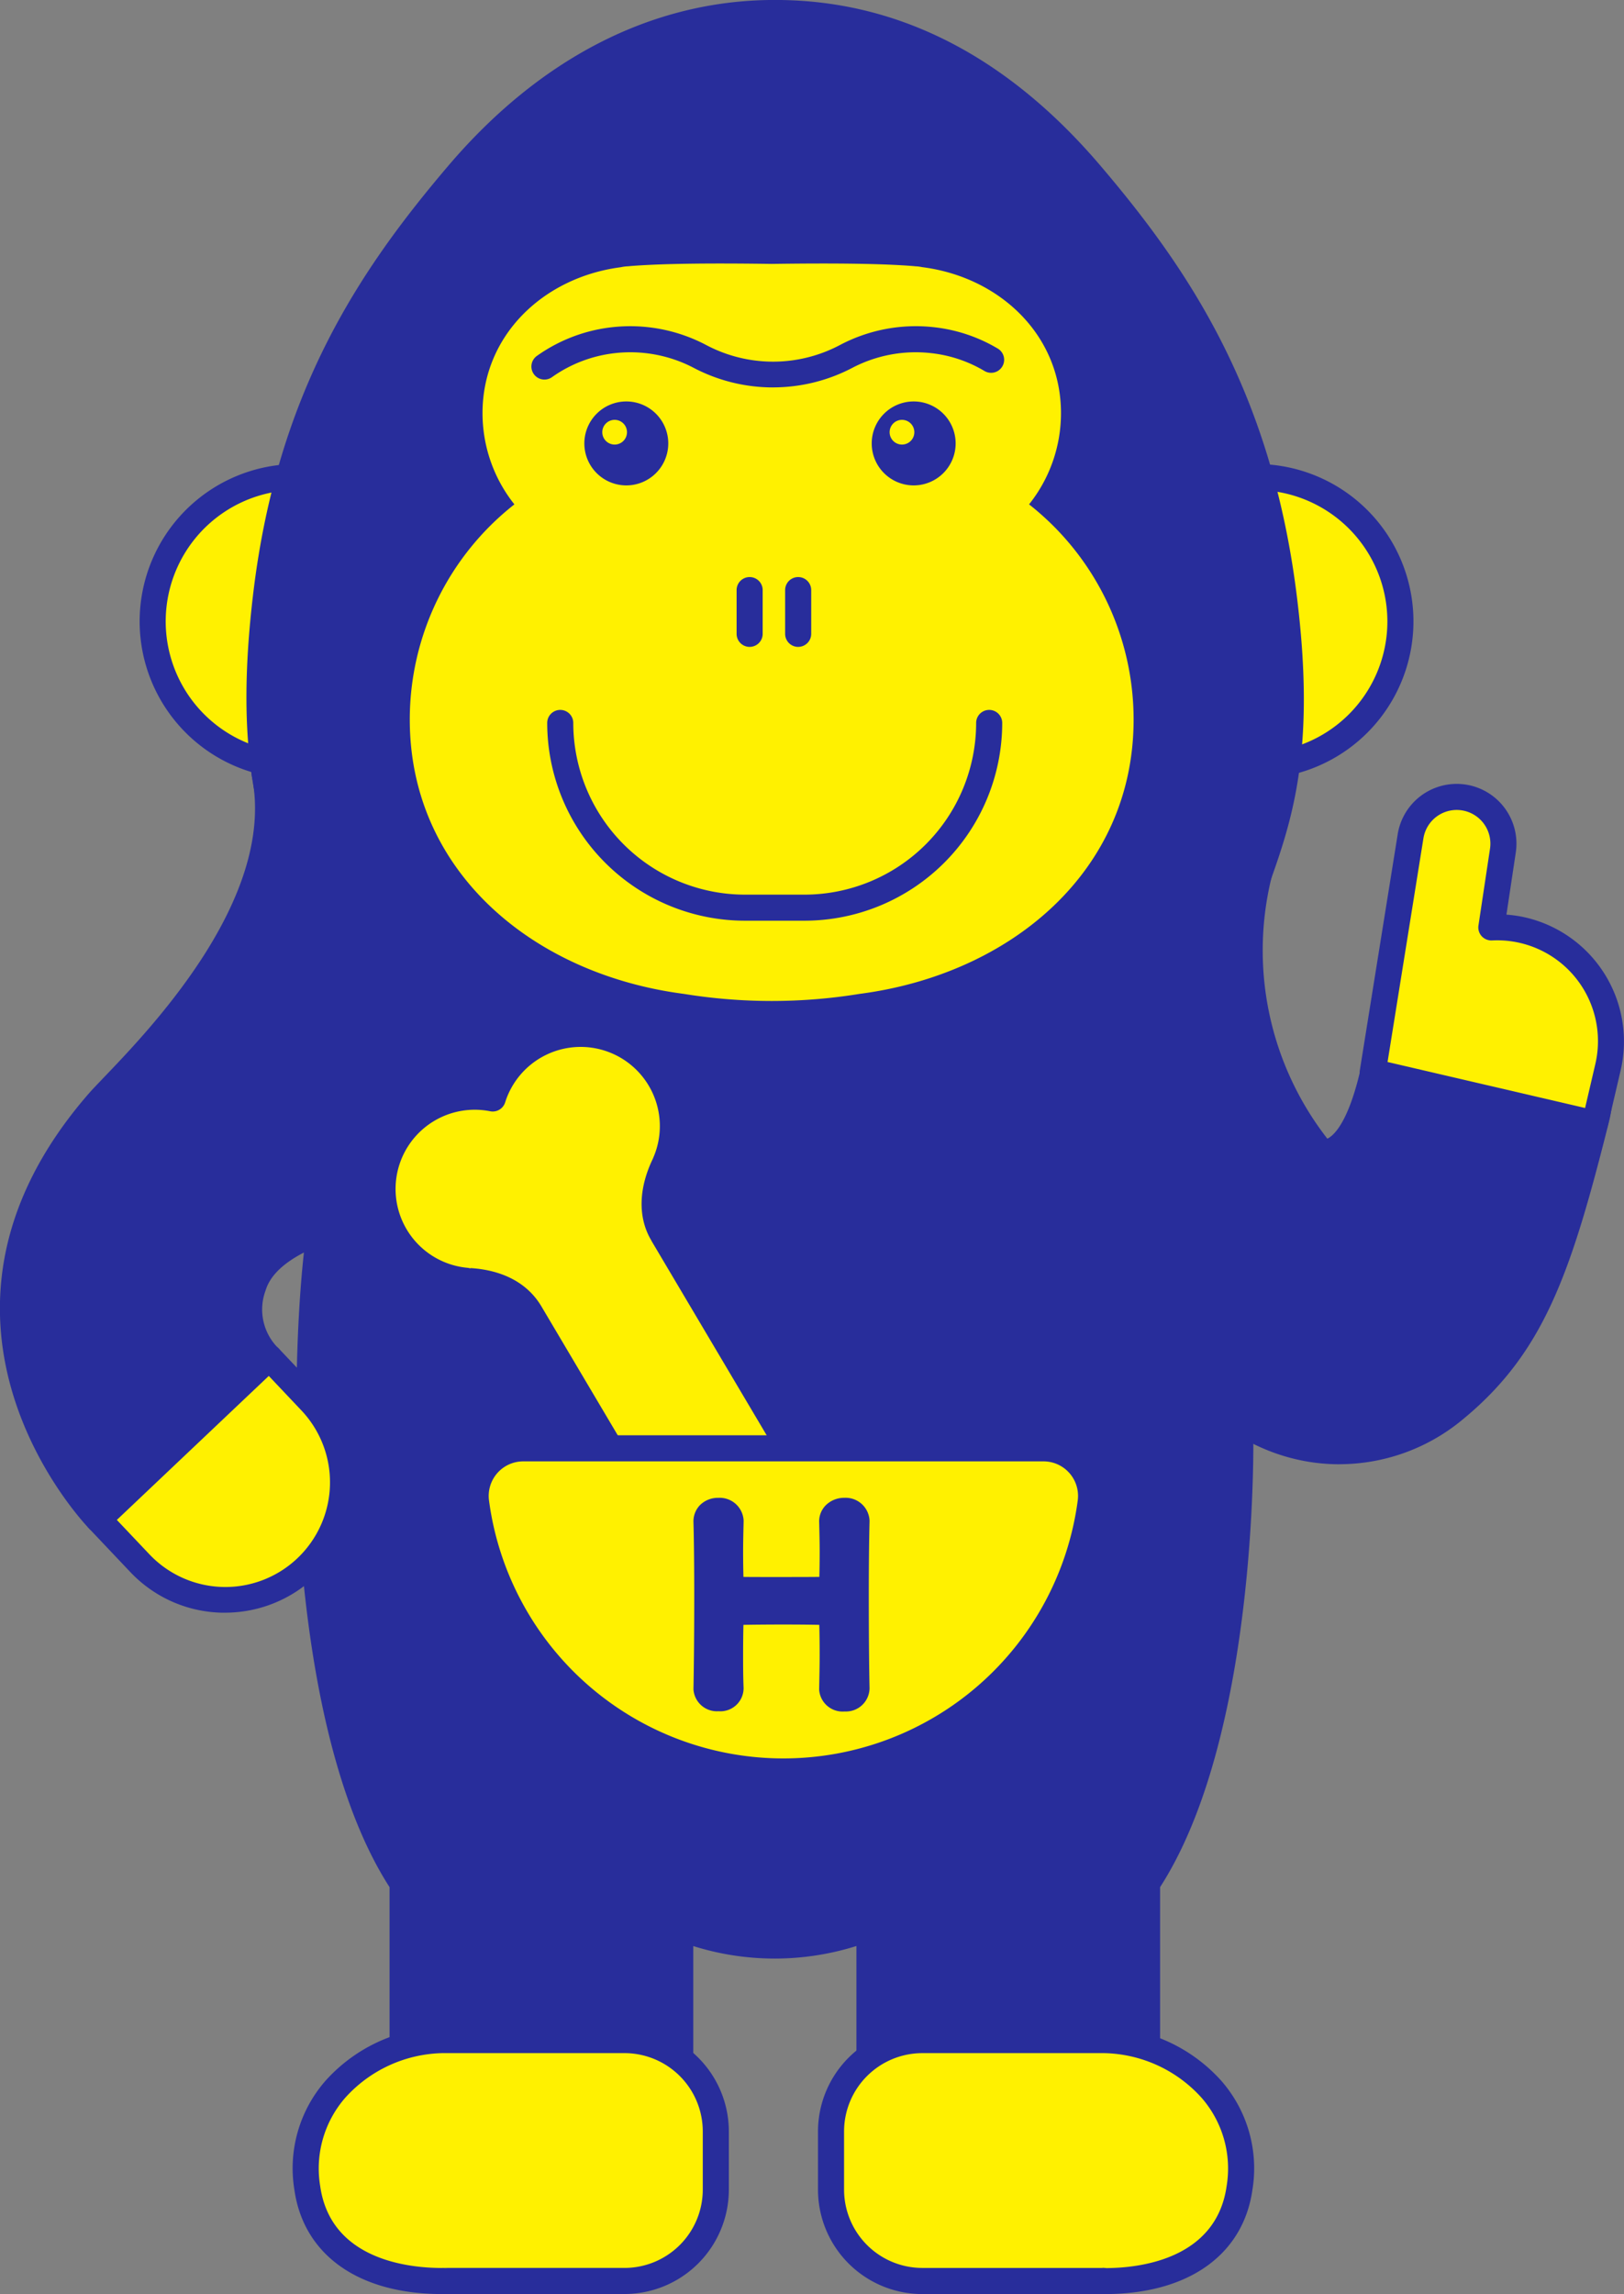 <svg xmlns="http://www.w3.org/2000/svg" xmlns:xlink="http://www.w3.org/1999/xlink" width="139.347" height="196.763" viewBox="0 0 139.347 196.763">
  <rect x="0" y="0" width="139.347" height="196.763" fill="#808080" stroke="none"/>
  <defs>
    <clipPath id="clip-path">
      <rect id="長方形_6956" data-name="長方形 6956" width="139.347" height="196.763" transform="translate(0.002 0.003)" fill="none"/>
    </clipPath>
    <clipPath id="clip-path-2">
      <path id="パス_36698" data-name="パス 36698" d="M13.471,91.2l34.351,56.807,35.522-21.049L48.995,70.152Z" fill="none"/>
    </clipPath>
  </defs>
  <g id="グループ_15518" data-name="グループ 15518" transform="translate(-0.002 -0.003)">
    <g id="グループ_15513" data-name="グループ 15513">
      <g id="グループ_15512" data-name="グループ 15512" clip-path="url(#clip-path)">
        <path id="パス_36675" data-name="パス 36675" d="M22.715,66.377C25.221,78.8,11.01,91.6,8.447,94.554c-16.562,19.062,0,35.767,0,35.767l14.661-13.882a5.76,5.76,0,0,1-1.379-6.089c1.385-4.607,9.959-5.831,9.959-5.831L29.362,78.4Z" fill="#282d9b"/>
        <path id="パス_36676" data-name="パス 36676" d="M8.448,131.44a1.115,1.115,0,0,1-.8-.332c-.172-.174-17.1-17.669-.05-37.287.314-.363.8-.863,1.4-1.493,4.023-4.2,14.711-15.359,12.618-25.728a1.119,1.119,0,0,1,2.076-.762L30.34,77.865a1.1,1.1,0,0,1,.134.441L32.8,104.42a1.119,1.119,0,0,1-.955,1.206c-2.189.314-8.082,1.837-9.048,5.045a4.662,4.662,0,0,0,1.034,4.915,1.133,1.133,0,0,1,.388.825,1.121,1.121,0,0,1-.345.838L9.217,131.133a1.114,1.114,0,0,1-.768.307m15.6-60.33c-.924,9.7-9.462,18.616-13.435,22.766-.571.6-1.029,1.072-1.325,1.413-13.848,15.937-3.759,29.945-.783,33.435l13.056-12.366a7.027,7.027,0,0,1-.9-6.336c1.269-4.224,7.34-5.9,9.823-6.421L28.267,78.74Z" fill="#282d9b"/>
        <path id="パス_36677" data-name="パス 36677" d="M13.1,53.3A12.382,12.382,0,1,1,25.486,65.679,12.382,12.382,0,0,1,13.1,53.3" fill="#fff100"/>
        <path id="パス_36678" data-name="パス 36678" d="M25.484,66.8a13.5,13.5,0,1,1,13.5-13.5,13.5,13.5,0,0,1-13.5,13.5m0-24.764A11.264,11.264,0,1,0,36.748,53.3h0A11.277,11.277,0,0,0,25.484,42.034" fill="#282d9b"/>
        <path id="パス_36679" data-name="パス 36679" d="M95.4,53.3a12.382,12.382,0,1,1,12.383,12.382A12.382,12.382,0,0,1,95.4,53.3" fill="#fff100"/>
        <path id="パス_36680" data-name="パス 36680" d="M107.782,66.8a13.5,13.5,0,1,1,13.5-13.5,13.5,13.5,0,0,1-13.5,13.5m0-24.764A11.264,11.264,0,1,0,119.046,53.3h0a11.277,11.277,0,0,0-11.264-11.263" fill="#282d9b"/>
        <path id="パス_36681" data-name="パス 36681" d="M105.842,81.61c2.239-8.549,6.554-13.048,4.274-30.733-2.164-16.781-9.046-27.12-16.5-35.89C86.171,6.239,77.161,1.124,66.529,1.124h-.087c-10.354,0-19.72,5.115-27.16,13.863-7.458,8.77-14.368,18.916-16.427,35.89-2.147,17.7,2.035,22.184,4.274,30.733,1.788,6.824,2.78,10.651,1.084,19.132-1.755,8.774-1.664,17.817-1.668,23.142,0,6.123.72,26.681,8,37.649v16.954H58.368V165.344h.02a22.1,22.1,0,0,0,16.181,0h.037v13.143H98.428V161.533c7.277-10.968,8-31.526,8-37.649,0-5.324.087-14.368-1.668-23.142-1.7-8.48-.7-12.308,1.084-19.132" fill="#282d9b"/>
        <path id="パス_36682" data-name="パス 36682" d="M98.429,179.6H74.606a1.119,1.119,0,0,1-1.118-1.118V166.913a23.325,23.325,0,0,1-14,.005v11.567a1.117,1.117,0,0,1-1.116,1.118H34.545a1.119,1.119,0,0,1-1.118-1.118v-16.62c-7.624-11.833-8-33.692-8-37.983v-.8c0-5.276,0-14.1,1.689-22.562,1.65-8.249.684-11.937-1.068-18.629-.514-1.964-1.151-3.755-1.766-5.487-2.067-5.831-4.207-11.86-2.533-25.663,2.1-17.285,9.258-27.748,16.685-36.48C46.347,4.956,56.007.028,66.375,0a1,1,0,0,1,.155,0C77.021,0,86.42,4.8,94.463,14.259c7.383,8.679,14.523,19.1,16.762,36.47,1.773,13.752-.4,19.784-2.5,25.618-.659,1.83-1.283,3.56-1.8,5.543-1.754,6.691-2.719,10.378-1.07,18.629,1.691,8.457,1.691,17.286,1.689,22.562v.8c0,4.292-.37,26.147-8,37.983v16.62a1.119,1.119,0,0,1-1.118,1.118m-22.705-2.237h21.59V161.533a1.114,1.114,0,0,1,.187-.618c7.45-11.231,7.813-32.818,7.81-37.031v-.8c0-5.528,0-13.882-1.646-22.122-1.751-8.757-.678-12.851,1.1-19.634.545-2.08,1.213-3.938,1.862-5.733,2.1-5.841,4.09-11.358,2.385-24.573-2.166-16.787-9.088-26.891-16.247-35.309-7.6-8.94-16.428-13.471-26.233-13.471h-.084C56.728,2.242,47.63,6.9,40.137,15.71c-8.321,9.784-14.255,19.532-16.168,35.3-1.61,13.281.35,18.8,2.425,24.647.632,1.776,1.283,3.614,1.821,5.669,1.777,6.785,2.85,10.88,1.1,19.634-1.648,8.24-1.647,16.594-1.646,22.123v.8c0,4.214.36,25.8,7.811,37.031a1.114,1.114,0,0,1,.187.618v15.835H57.25V165.344a1.161,1.161,0,0,1,1.213-1.107,1.2,1.2,0,0,1,.335.066,21.08,21.08,0,0,0,15.361,0,1.175,1.175,0,0,1,1.5.717,1.158,1.158,0,0,1,.065.324Z" fill="#282d9b"/>
        <path id="パス_36683" data-name="パス 36683" d="M37.962,174.981H53.59a7.831,7.831,0,0,1,7.831,7.831v5a7.831,7.831,0,0,1-7.831,7.831H38.062c-.017,0-.03-.009-.046-.009-.032,0-.061.009-.092.009-5.706,0-10.762-2.343-11.558-7.994-1.143-8.111,6.121-12.668,11.6-12.668" fill="#fff100"/>
        <path id="パス_36684" data-name="パス 36684" d="M53.591,196.766H37.925c-7.14,0-11.875-3.348-12.665-8.955a11.4,11.4,0,0,1,2.667-9.334,13.871,13.871,0,0,1,10.037-4.611H53.591a8.96,8.96,0,0,1,8.949,8.947v5a8.96,8.96,0,0,1-8.949,8.949M37.94,194.525a1.8,1.8,0,0,1,.426.045,1.084,1.084,0,0,0-.3-.045H53.591a6.72,6.72,0,0,0,6.712-6.712v-5a6.72,6.72,0,0,0-6.712-6.712H37.963a11.544,11.544,0,0,0-8.349,3.842,9.225,9.225,0,0,0-2.139,7.556c.893,6.345,7.606,7.031,10.45,7.031h.016" fill="#282d9b"/>
        <path id="パス_36685" data-name="パス 36685" d="M94.764,174.981H79.136a7.831,7.831,0,0,0-7.831,7.831v5a7.831,7.831,0,0,0,7.831,7.831H94.664c.017,0,.03-.009.046-.009.032,0,.061.009.092.009,5.706,0,10.762-2.343,11.558-7.994,1.148-8.111-6.122-12.668-11.6-12.668" fill="#fff100"/>
        <path id="パス_36686" data-name="パス 36686" d="M94.8,196.766H79.139a8.958,8.958,0,0,1-8.949-8.949v-5a8.959,8.959,0,0,1,8.949-8.949H94.763a13.871,13.871,0,0,1,10.037,4.611,11.4,11.4,0,0,1,2.667,9.334c-.791,5.607-5.526,8.955-12.665,8.955m-.1-2.246a1.843,1.843,0,0,1,.222.017c2.723-.008,9.436-.693,10.329-7.039a9.225,9.225,0,0,0-2.139-7.556,11.544,11.544,0,0,0-8.349-3.842H79.139a6.72,6.72,0,0,0-6.712,6.712v5a6.72,6.72,0,0,0,6.712,6.712H94.57a.947.947,0,0,1,.13-.009" fill="#282d9b"/>
        <path id="パス_36687" data-name="パス 36687" d="M88.3,43.263a12.537,12.537,0,0,0,2.74-7.828c0-6.728-5.3-11.683-11.916-12.519a3.344,3.344,0,0,0-.581-.072c-.037,0-.072-.011-.109-.013-3.08-.251-7.66-.254-12.212-.192-4.551-.062-9.132-.059-12.212.192l-.083.011a3.459,3.459,0,0,0-.649.08c-6.6.853-11.873,5.8-11.873,12.514a12.546,12.546,0,0,0,2.735,7.827,23.466,23.466,0,0,0-8.977,18.462c0,12.993,10.534,21.838,23.526,23.526a47.022,47.022,0,0,0,15.059,0C86.736,83.565,97.271,74.72,97.271,61.725A23.47,23.47,0,0,0,88.3,43.263" fill="#fff100"/>
        <path id="パス_36688" data-name="パス 36688" d="M50.142,38.036a3.6,3.6,0,1,1,3.6,3.6,3.6,3.6,0,0,1-3.6-3.6" fill="#282d9b"/>
        <path id="パス_36689" data-name="パス 36689" d="M74.8,38.036a3.6,3.6,0,1,1,3.6,3.6,3.6,3.6,0,0,1-3.6-3.6" fill="#282d9b"/>
        <path id="パス_36690" data-name="パス 36690" d="M76.336,37.074a1.06,1.06,0,1,1,1.06,1.06,1.061,1.061,0,0,1-1.06-1.06" fill="#fff100"/>
        <path id="パス_36691" data-name="パス 36691" d="M51.681,37.074a1.06,1.06,0,1,1,1.06,1.06,1.061,1.061,0,0,1-1.06-1.06" fill="#fff100"/>
        <path id="パス_36692" data-name="パス 36692" d="M69.035,78.973H63.916A16.98,16.98,0,0,1,46.955,62.011a1.118,1.118,0,0,1,2.237,0A14.742,14.742,0,0,0,63.916,76.737h5.119A14.742,14.742,0,0,0,83.76,62.011a1.118,1.118,0,0,1,2.237,0A16.98,16.98,0,0,1,69.035,78.973" fill="#282d9b"/>
        <path id="パス_36693" data-name="パス 36693" d="M64.324,55.488a1.12,1.12,0,0,1-1.118-1.118V50.617a1.118,1.118,0,0,1,2.237,0v3.752a1.12,1.12,0,0,1-1.118,1.118" fill="#282d9b"/>
        <path id="パス_36694" data-name="パス 36694" d="M68.488,55.488A1.12,1.12,0,0,1,67.37,54.37V50.617a1.118,1.118,0,0,1,2.237,0v3.752a1.12,1.12,0,0,1-1.118,1.118" fill="#282d9b"/>
        <path id="パス_36695" data-name="パス 36695" d="M66.333,33.233a14.64,14.64,0,0,1-6.811-1.68A11.726,11.726,0,0,0,52.695,30.3a11.541,11.541,0,0,0-5.332,2.054,1.118,1.118,0,1,1-1.292-1.825,13.762,13.762,0,0,1,6.37-2.451,13.969,13.969,0,0,1,8.121,1.5,12.256,12.256,0,0,0,11.545,0,13.933,13.933,0,0,1,8.12-1.5,13.586,13.586,0,0,1,5.414,1.838A1.118,1.118,0,0,1,84.5,31.838,11.361,11.361,0,0,0,79.966,30.3a11.734,11.734,0,0,0-6.825,1.25,14.644,14.644,0,0,1-6.812,1.68" fill="#282d9b"/>
      </g>
    </g>
    <g id="グループ_15515" data-name="グループ 15515">
      <g id="グループ_15514" data-name="グループ 15514" clip-path="url(#clip-path-2)">
        <path id="パス_36696" data-name="パス 36696" d="M39.986,109.849v.008c.078,0,.155.013.233.017l.092.007a6.157,6.157,0,0,1,5.189,2.743l25.349,42.784a6.156,6.156,0,0,1-.086,5.867l-.038.086c-.034.07-.063.143-.1.212h.007a7.912,7.912,0,1,0,14.524,6.281,8.041,8.041,0,0,0,.29-.781,7.911,7.911,0,1,0,2.294-15.634v-.011c-2.168-.071-4.344-.8-5.512-2.767-.012-.02-.022-.03-.033-.049l-25.286-42.68c-.012-.018-.016-.033-.026-.051-1.168-1.972-.759-4.228.221-6.165l-.009-.005a7.912,7.912,0,1,0-14.546-6.229c-.1.238-.193.482-.271.729a7.911,7.911,0,0,0-3.077,15.52c.26.051.522.09.785.115" fill="#fff100"/>
        <path id="パス_36697" data-name="パス 36697" d="M77.918,173.735a9.026,9.026,0,0,1-8.366-12.468,1.109,1.109,0,0,1,.079-.2c0-.011.078-.175.083-.186a5.225,5.225,0,0,0,.172-4.9L44.538,113.194a5.165,5.165,0,0,0-4.3-2.2l-.218-.016a1.348,1.348,0,0,1-.2-.024,9.03,9.03,0,0,1,1.723-17.977,9.032,9.032,0,0,1,16.639,7.03.975.975,0,0,1-.082.214c-.688,1.359-1.291,3.346-.257,5.09.018.033.051.1.067.132l25.249,42.6a5.323,5.323,0,0,0,4.622,2.267,1.157,1.157,0,0,1,.234.032,9.03,9.03,0,0,1-1.836,17.961,9.01,9.01,0,0,1-8.261,5.424M71.7,161.911a.931.931,0,0,1-.038.1,6.793,6.793,0,1,0,12.475,5.38,6.618,6.618,0,0,0,.244-.656,1.117,1.117,0,0,1,1.284-.762,6.793,6.793,0,0,0,2.645-13.326q-.334-.066-.674-.1a.515.515,0,0,1-.089-.012c-2.865-.133-5.091-1.3-6.279-3.307L55.946,106.507c-.02-.033-.049-.089-.066-.125-1.149-1.933-1.1-4.445.154-7.021a.692.692,0,0,1,.033-.086,6.793,6.793,0,1,0-12.721-4.72,1.118,1.118,0,0,1-1.284.762,6.793,6.793,0,1,0-1.968,13.425.951.951,0,0,1,.107.014h.014a1.285,1.285,0,0,1,.15.043v-.033c2.822.179,4.924,1.316,6.094,3.289l25.348,42.783c1.17,1.973,1.158,4.363-.036,6.911l-.034-.009a1.408,1.408,0,0,1-.036.159ZM40.253,109.857v0Z" fill="#282d9b"/>
      </g>
    </g>
    <g id="グループ_15517" data-name="グループ 15517">
      <g id="グループ_15516" data-name="グループ 15516" clip-path="url(#clip-path)">
        <path id="パス_36699" data-name="パス 36699" d="M67.219,151.941a26.657,26.657,0,0,1-26.365-23.078,4.117,4.117,0,0,1,.983-3.254,4.049,4.049,0,0,1,3.048-1.383H89.553a4.052,4.052,0,0,1,3.048,1.379,4.117,4.117,0,0,1,.983,3.254,26.658,26.658,0,0,1-26.365,23.077" fill="#fff100"/>
        <path id="パス_36700" data-name="パス 36700" d="M89.553,125.345a2.964,2.964,0,0,1,2.95,2.978,3.042,3.042,0,0,1-.028.393,25.48,25.48,0,0,1-50.512,0,2.965,2.965,0,0,1,2.531-3.343,3.027,3.027,0,0,1,.392-.028Zm0-2.237H44.886A5.175,5.175,0,0,0,41,124.872a5.235,5.235,0,0,0-1.25,4.136,27.716,27.716,0,0,0,54.946,0,5.23,5.23,0,0,0-1.249-4.136,5.175,5.175,0,0,0-3.89-1.764" fill="#282d9b"/>
        <path id="パス_36701" data-name="パス 36701" d="M73.705,144.838a1.142,1.142,0,0,1-1.212,1.068l-.046,0c-.63-.022-1.259-.347-1.259-1.042v-.045c.022-.976.043-1.952.043-2.842,0-1.367-.021-2.5-.043-3.083,0-.346-.087-.389-.413-.412-.759-.022-2.039-.042-3.342-.042-1.6,0-3.276.02-4.122.042-.174,0-.413.022-.413.349-.021.563-.043,1.713-.043,3.146,0,.867,0,1.844.043,2.842v.045c0,.695-.608,1.02-1.237,1.02a1.125,1.125,0,0,1-1.253-.982q0-.03-.006-.06v-.022c.043-2.3.064-5.164.064-7.877,0-2.431-.021-4.731-.064-6.381a1.125,1.125,0,0,1,1.07-1.176,1.427,1.427,0,0,1,1.423,1.07l0,.062v.043c-.021.87-.043,1.737-.043,2.5,0,1.172.022,2.148.043,2.69,0,.325.174.412.347.412.542.022,2.041.022,3.6.022,1.584,0,3.211,0,3.993-.022.26,0,.347-.151.347-.391.022-.52.043-1.5.043-2.689,0-.783-.021-1.65-.043-2.519a1.264,1.264,0,0,1,2.517-.043v.043c-.042,1.585-.064,3.907-.064,6.273,0,3.038.022,6.164.064,7.985Z" fill="#282d9b"/>
        <path id="パス_36702" data-name="パス 36702" d="M72.448,146.8a2.018,2.018,0,0,1-2.159-1.865c0-.027,0-.054,0-.081.021-1.034.043-2,.043-2.886,0-1.059-.013-1.973-.03-2.6-1.771-.043-4.894-.032-6.51,0-.016.635-.028,1.539-.028,2.6,0,.855,0,1.818.042,2.8a1.99,1.99,0,0,1-1.963,2.015c-.059,0-.119,0-.178-.006a2.019,2.019,0,0,1-2.16-1.866c0-.027,0-.054,0-.081.045-2.334.066-5.193.066-7.9,0-2.422-.021-4.713-.066-6.356a2.007,2.007,0,0,1,.553-1.471,2.183,2.183,0,0,1,1.589-.63,2.055,2.055,0,0,1,2.161,1.943q0,.045,0,.09c-.022.93-.043,1.788-.043,2.54,0,.885.012,1.658.028,2.21.73.011,1.875.009,3.06.009,1.3,0,2.592,0,3.452-.011.016-.558.028-1.313.028-2.187,0-.775-.022-1.633-.043-2.492a1.967,1.967,0,0,1,.554-1.451,2.24,2.24,0,0,1,1.609-.653,2.055,2.055,0,0,1,2.16,1.944c0,.03,0,.059,0,.089-.042,1.646-.064,3.96-.064,6.316,0,3.217.025,6.268.064,7.963v.043A2.027,2.027,0,0,1,72.53,146.8l-.082,0m-5.013-9.274c1.312,0,2.6.021,3.367.043a1.212,1.212,0,0,1,1.294,1.124,1.244,1.244,0,0,1,0,.193c.021.558.043,1.7.043,3.081,0,.9-.022,1.879-.043,2.863.02.075.15.153.385.161.063,0,.322-.038.322-.159v-.022c-.041-1.713-.064-4.706-.064-7.985,0-2.375.022-4.706.064-6.3,0-.232-.3-.242-.354-.242a.442.442,0,0,0-.31.1.163.163,0,0,0-.043.138c.021.884.043,1.756.043,2.546,0,1.21-.022,2.2-.045,2.727a1.207,1.207,0,0,1-1.154,1.258q-.048,0-.1,0c-1.514.043-6.531.043-7.633,0a1.233,1.233,0,0,1-1.216-1.25l0-.066c-.022-.513-.043-1.5-.043-2.69,0-.766.021-1.639.043-2.514,0-.243-.318-.249-.355-.249a.42.42,0,0,0-.291.08.222.222,0,0,0-.042.159c.045,1.659.066,3.968.066,6.407,0,2.718-.021,5.59-.066,7.894.046.135.649.1.688.058-.043-1.047-.043-2.037-.043-2.917,0-1.449.021-2.61.043-3.181a1.21,1.21,0,0,1,1.2-1.223c.04,0,.08,0,.12,0,.828-.021,2.508-.042,4.123-.042m-3.632,1.3h0m0-3.132h0m-.557-.442h0" fill="#282d9b"/>
        <path id="パス_36703" data-name="パス 36703" d="M108.01,75.031c1.9-8.6-13.479,28.752-13.479,28.752s-1.074.382,5.22,11.021c6.59,11.139,17.931,11.858,24.9,6.208,6.791-5.508,9.045-11.987,12.326-25.06,2.8-11.142-16.157-18.6-18.936-4.932-1.816,8.924-4.685,7.727-4.685,7.727s-8.6-8.942-5.344-23.715" fill="#282d9b"/>
        <path id="パス_36704" data-name="パス 36704" d="M114.925,125.594a16.413,16.413,0,0,1-2.893-.258c-5.3-.953-10-4.49-13.243-9.963-6-10.136-5.562-11.331-5.355-11.906a1.186,1.186,0,0,1,.109-.22c12.85-31.2,13.705-30.941,14.893-30.567,1.159.363.863,1.705.667,2.592a26.276,26.276,0,0,0,4.79,22.394c.413-.187,1.891-1.171,3.05-6.869.814-4.01,3.071-6.793,6.352-7.836,3.713-1.18,8.365.055,11.576,3.073a10.286,10.286,0,0,1,3.188,10.186c-3.289,13.1-5.614,19.9-12.7,25.656a16.567,16.567,0,0,1-10.429,3.714M95.593,104.137c.089.507.725,2.671,5.118,10.1,2.9,4.9,7.061,8.066,11.714,8.9a14.274,14.274,0,0,0,11.516-2.99c6.6-5.353,8.709-11.564,11.947-24.464a8.114,8.114,0,0,0-2.551-8.015c-2.639-2.48-6.4-3.514-9.367-2.572-2.509.8-4.182,2.925-4.838,6.149-.931,4.577-2.312,7.379-4.1,8.328a2.507,2.507,0,0,1-2.11.208,1.111,1.111,0,0,1-.375-.257c-.329-.342-7.241-7.7-6.316-20.093-2.9,6.247-7.524,17.15-10.635,24.71m-.685.7h0m0,0h0m0,0h0m.049-.018a.409.409,0,0,1-.049.018l.049-.018m0,0h0" fill="#282d9b"/>
        <path id="パス_36705" data-name="パス 36705" d="M130.666,79.782a9.766,9.766,0,0,0-2.7-.237l.991-6.587a4.009,4.009,0,0,0-7.912-1.3c-.006.036-.011.072-.016.108l-3.238,20.174,19.054,4.438,1.129-4.848a9.783,9.783,0,0,0-7.308-11.746" fill="#fff100"/>
        <path id="パス_36706" data-name="パス 36706" d="M136.847,97.5a1.153,1.153,0,0,1-.255-.029l-19.055-4.434a1.119,1.119,0,0,1-.85-1.267l3.238-20.174a5.126,5.126,0,1,1,10.137,1.537l-.8,5.319a10.67,10.67,0,0,1,1.658.25,10.913,10.913,0,0,1,8.144,13.089l-1.129,4.846a1.121,1.121,0,0,1-1.088.864m-17.786-6.41,16.949,3.946.876-3.759a8.646,8.646,0,0,0-8.866-10.612,1.134,1.134,0,0,1-.884-.367,1.118,1.118,0,0,1-.276-.917l.992-6.587a2.891,2.891,0,1,0-5.718-.86Z" fill="#282d9b"/>
        <path id="パス_36707" data-name="パス 36707" d="M26.252,134.436a10.1,10.1,0,0,0,.389-14.272l-3.533-3.728L8.448,130.322l3.532,3.73a10.1,10.1,0,0,0,14.272.389" fill="#fff100"/>
        <path id="パス_36708" data-name="パス 36708" d="M19.32,138.324h-.314a11.138,11.138,0,0,1-7.837-3.5l-3.532-3.73a1.118,1.118,0,0,1,.042-1.581h0l14.66-13.888a1.149,1.149,0,0,1,.8-.305,1.124,1.124,0,0,1,.783.349l3.532,3.731a11.214,11.214,0,0,1-8.134,18.924m-9.292-7.956,2.764,2.918a8.978,8.978,0,1,0,13.036-12.348l-2.763-2.92Z" fill="#282d9b"/>
      </g>
    </g>
  </g>
</svg>
